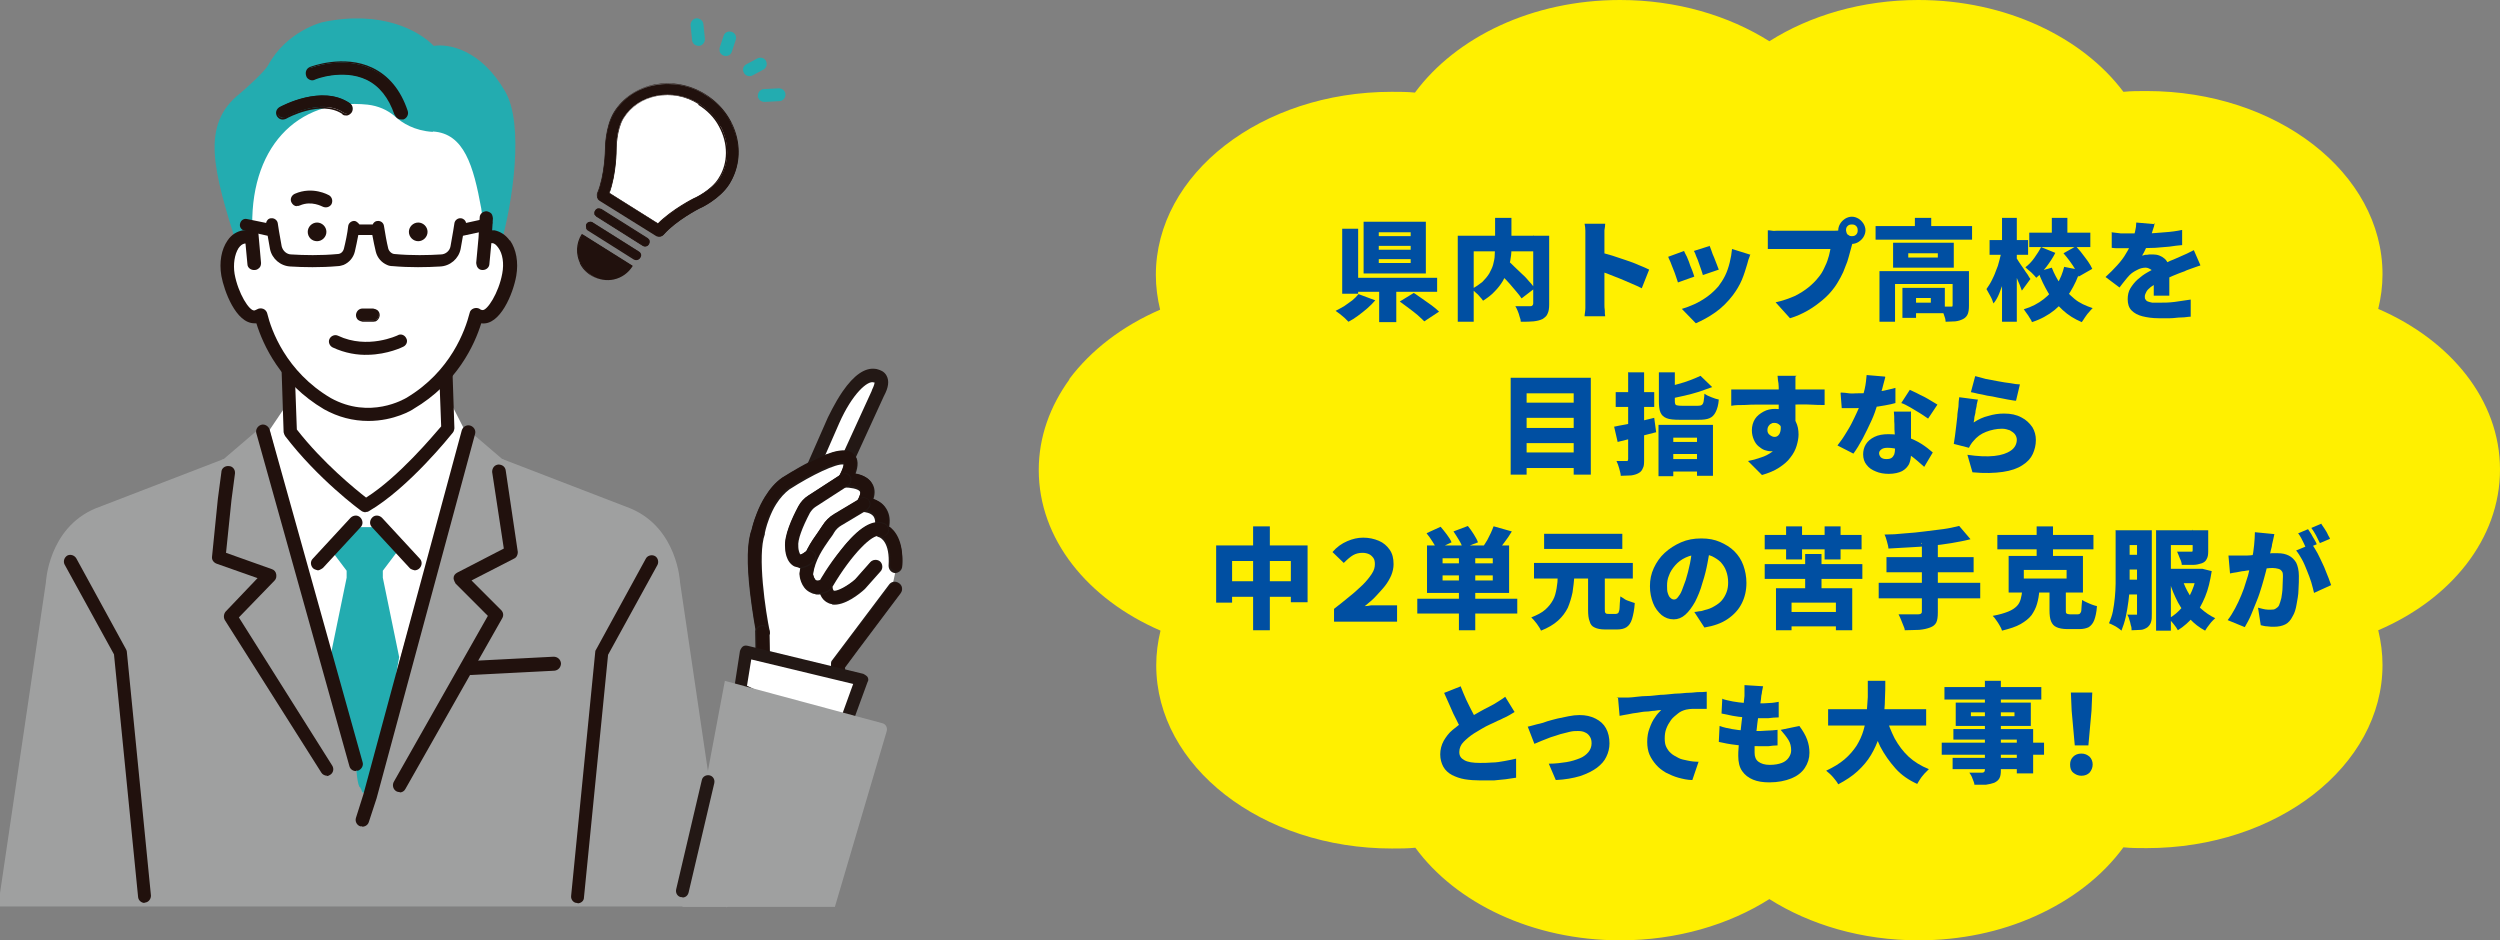 <?xml version="1.0" encoding="UTF-8"?>
<svg id="_レイヤー_2" data-name="レイヤー 2" xmlns="http://www.w3.org/2000/svg" xmlns:xlink="http://www.w3.org/1999/xlink" viewBox="0 0 64.26 24.17">
  <rect x="0" y="0" width="64.26" height="24.17" fill="#808080" stroke="none"/>
  <defs>
    <style>
      .cls-1 {
        fill: none;
      }

      .cls-2 {
        fill: #23acb0;
      }

      .cls-3 {
        fill: #9fa0a0;
      }

      .cls-4 {
        fill: #fff000;
      }

      .cls-5 {
        fill: #231815;
      }

      .cls-6 {
        fill: #fff;
      }

      .cls-7 {
        fill: #21110d;
      }

      .cls-8 {
        fill: #004fa2;
      }

      .cls-9 {
        clip-path: url(#clippath);
      }
    </style>
    <clipPath id="clippath">
      <path class="cls-1" d="M22.49,9.48c-.26-.03-.54.16-.83.58-.22.32-.37.66-.38.67l-.91,2.07c-.03.08,0,.16.07.2l.64.35s.08.02.13.01c.04-.01.08-.04.09-.08l1.42-3.1c.12-.22.14-.39.07-.52-.06-.12-.18-.15-.21-.16-.03-.01-.06-.02-.09-.02Z"/>
    </clipPath>
  </defs>
  <g id="_内容" data-name="内容">
    <g>
      <path class="cls-4" d="M27.49,9.75c-.5.69-.79,1.48-.79,2.33,0,1.78,1.26,3.32,3.13,4.13-.07.29-.11.58-.11.89,0,2.6,2.71,4.71,6.06,4.71.2,0,.4,0,.6-.02,1.04,1.42,3.01,2.38,5.27,2.38,1.45,0,2.79-.4,3.83-1.06,1.04.66,2.38,1.06,3.83,1.06,1.09,0,2.11-.22,3-.62h0c.94-.42,1.73-1.03,2.27-1.77.2.02.4.02.6.02,3.35,0,6.06-2.11,6.06-4.71,0-.3-.04-.6-.11-.89,1.87-.8,3.13-2.35,3.13-4.13,0-1.78-1.26-3.32-3.13-4.13.07-.29.11-.58.11-.89,0-2.6-2.71-4.71-6.06-4.71-.2,0-.41,0-.6.02C53.53.96,51.56,0,49.31,0c-1.45,0-2.79.4-3.83,1.06C44.43.4,43.1,0,41.64,0c-2.26,0-4.22.96-5.27,2.38-.2-.02-.4-.02-.6-.02-3.35,0-6.06,2.11-6.06,4.71,0,.3.04.6.11.89-.97.42-1.78,1.04-2.34,1.79Z"/>
      <g>
        <path class="cls-8" d="M34.92,7.56l.43.16c-.06.07-.13.14-.21.21s-.16.13-.24.19c-.08.06-.16.11-.24.15-.03-.03-.06-.06-.1-.1-.04-.03-.08-.07-.12-.1-.04-.03-.08-.06-.11-.08.08-.04.15-.08.22-.12.07-.05.14-.1.21-.15.06-.05.11-.1.15-.15ZM34.5,5.88h.41v1.67h-.41v-1.67ZM34.73,7.14h2.21v.36h-2.21v-.36ZM35.05,5.7h1.6v1.33h-1.6v-1.33ZM35.44,5.97v.1h.82v-.1h-.82ZM35.44,6.32v.1h.82v-.1h-.82ZM35.44,6.66v.1h.82v-.1h-.82ZM35.45,7.3h.44v.98h-.44v-.98ZM35.98,7.75l.36-.22c.07.04.14.1.22.15.08.06.16.11.24.17.08.06.14.11.19.16l-.38.25s-.1-.1-.17-.16c-.07-.06-.15-.12-.23-.18-.08-.06-.16-.12-.23-.17Z"/>
        <path class="cls-8" d="M37.47,6.06h2.13v.4h-1.72v1.81h-.41v-2.21ZM38.43,5.6h.42v.74c0,.1,0,.19-.02.29-.01.1-.04.2-.07.3s-.08.2-.13.29c-.06.1-.13.19-.21.27-.08.09-.19.17-.3.24-.02-.03-.04-.06-.08-.1-.03-.04-.07-.08-.11-.11-.04-.04-.07-.07-.11-.09.11-.05.2-.12.28-.18.07-.07.13-.14.18-.22.04-.08.08-.15.1-.23s.04-.16.04-.24c0-.08.01-.15.01-.22v-.74ZM38.44,6.91l.31-.22c.06.05.12.11.18.17s.13.12.2.19c.07.06.13.13.18.19.06.06.1.12.14.17l-.34.26c-.03-.05-.08-.11-.13-.17-.05-.06-.11-.13-.17-.2-.06-.07-.13-.14-.19-.2s-.13-.13-.19-.19ZM39.42,6.06h.4v1.76c0,.1-.01.18-.04.24-.02.06-.07.1-.13.14-.06.03-.14.05-.23.06s-.2.01-.33.01c0-.04-.01-.08-.03-.13-.01-.05-.03-.1-.05-.15-.02-.05-.04-.09-.06-.12.05,0,.1,0,.15,0,.05,0,.1,0,.15,0h.09s.04,0,.05-.02c0,0,.02-.02.02-.05v-1.76Z"/>
        <path class="cls-8" d="M40.75,7.72v-1.6c0-.06,0-.12,0-.19,0-.07-.01-.13-.02-.18h.53c0,.05-.01.11-.02.17,0,.06,0,.13,0,.19v1.6s0,.06,0,.11c0,.05,0,.1.01.16,0,.06,0,.11.01.15h-.53c0-.06.02-.13.02-.21s0-.15,0-.21ZM41.12,6.48c.09.02.2.06.32.09.12.04.24.08.36.12.12.04.23.08.34.13.1.04.19.08.25.11l-.19.48c-.08-.04-.16-.08-.26-.12-.09-.04-.19-.08-.28-.12-.09-.04-.19-.07-.28-.11s-.17-.06-.25-.09v-.49Z"/>
        <path class="cls-8" d="M43.29,6.46s.04.09.07.14c.02.06.05.11.07.18s.05.12.07.18c.02.06.04.11.05.15l-.42.15s-.03-.09-.05-.15-.04-.12-.07-.19c-.03-.07-.05-.13-.07-.18s-.05-.1-.06-.14l.41-.15ZM44.99,6.54c-.02.05-.03.1-.05.14-.01.04-.02.07-.03.11-.04.13-.08.27-.14.41s-.14.27-.23.39c-.13.17-.28.32-.45.44-.17.12-.34.21-.5.28l-.36-.37c.1-.03.21-.07.32-.12s.23-.12.34-.2c.11-.08.2-.17.28-.26.06-.08.12-.17.17-.27.05-.1.09-.22.12-.34.03-.12.05-.24.06-.35l.48.15ZM43.94,6.31s.03.07.05.13.04.12.07.18c.02.06.05.12.07.18s.04.1.05.13l-.41.14s-.02-.08-.04-.13c-.02-.05-.04-.11-.06-.17-.02-.06-.04-.12-.07-.18-.02-.06-.04-.11-.06-.14l.41-.13Z"/>
        <path class="cls-8" d="M47.65,6.16s-.03.07-.04.11c-.01.04-.02.08-.03.11-.02.07-.04.14-.06.22s-.05.17-.09.26c-.03.09-.07.18-.12.27s-.1.18-.16.26c-.08.11-.18.22-.3.32s-.24.19-.38.27-.29.15-.46.2l-.37-.41c.19-.04.35-.1.49-.16.14-.07.25-.14.35-.22s.19-.17.26-.26c.06-.07.11-.15.15-.24.04-.08.08-.17.1-.25.03-.08.04-.16.06-.24h-1.24c-.07,0-.14,0-.21,0-.07,0-.12,0-.16,0v-.48s.07,0,.11.01.09,0,.14,0,.08,0,.12,0h1.24s.07,0,.12,0c.05,0,.09,0,.14-.02l.34.22ZM47.25,5.92c0-.06.02-.12.05-.17.03-.05.07-.09.13-.13.05-.03.11-.05.17-.05s.12.02.17.05c.05.03.09.07.13.13.03.05.05.11.05.17s-.02.12-.05.17c-.03.05-.07.09-.13.13-.05.03-.11.05-.17.05s-.12-.02-.17-.05c-.05-.03-.09-.07-.13-.13s-.05-.11-.05-.17ZM47.45,5.92s.01.08.04.11c.03.03.06.04.11.04s.08-.01.11-.04c.03-.03.04-.06.04-.11s-.01-.08-.04-.11c-.03-.03-.06-.04-.11-.04s-.08.01-.11.04c-.03.03-.04.06-.04.11Z"/>
        <path class="cls-8" d="M48.21,5.81h2.48v.35h-2.48v-.35ZM48.31,6.97h2.04v.33h-1.64v.97h-.4v-1.3ZM48.66,6.24h1.56v.64h-1.56v-.64ZM48.9,7.4h.35v.77h-.35v-.77ZM49.05,6.51v.11h.76v-.11h-.76ZM49.08,7.4h.91v.65h-.91v-.27h.55v-.12h-.55v-.27ZM49.22,5.6h.42v.39h-.42v-.39ZM50.2,6.97h.41v.89c0,.09-.01.16-.03.21s-.06.1-.12.13c-.06.03-.12.05-.2.06-.07,0-.16.01-.25.01,0-.06-.02-.12-.05-.2s-.05-.13-.08-.19c.05,0,.1,0,.15,0,.05,0,.09,0,.11,0,.02,0,.03,0,.04,0,0,0,.01-.02.01-.03v-.88Z"/>
        <path class="cls-8" d="M51.46,6.44l.22.08c-.02.11-.04.23-.07.35-.03.12-.06.24-.1.35-.04.11-.08.22-.12.32s-.09.19-.15.26c-.02-.06-.04-.12-.08-.19-.04-.07-.07-.13-.1-.18.04-.06.09-.13.13-.21s.08-.16.11-.25c.04-.09.07-.18.09-.27s.05-.18.06-.26ZM51.14,6.17h.99v.38h-.99v-.38ZM51.46,5.6h.38v2.67h-.38v-2.67ZM51.83,6.63s.04.06.07.11c.03.05.07.1.11.16.04.06.07.11.11.16.03.05.05.09.07.11l-.22.3s-.04-.1-.06-.16c-.03-.06-.05-.12-.08-.19-.03-.06-.06-.12-.09-.18-.03-.06-.05-.1-.07-.14l.17-.17ZM53.06,6.86l.41.08c-.06.2-.15.39-.26.57-.11.17-.24.33-.4.46-.16.13-.36.24-.58.31-.01-.03-.03-.07-.06-.11-.02-.04-.05-.08-.08-.12-.03-.04-.05-.07-.07-.1.2-.06.37-.15.51-.26.14-.11.25-.23.34-.38.09-.14.15-.3.19-.46ZM52.46,6.35l.37.15c-.06.12-.14.24-.23.36-.09.11-.17.21-.26.28-.03-.04-.07-.08-.13-.14-.06-.05-.11-.09-.15-.13.08-.06.16-.14.23-.24.07-.1.13-.19.18-.29ZM52.16,5.98h1.57v.37h-1.57v-.37ZM52.74,6.88c.06.16.14.3.23.44.1.13.22.25.35.36s.29.18.47.24c-.03.03-.06.06-.1.11-.04.04-.07.09-.1.13-.03.05-.06.09-.08.12-.19-.08-.35-.18-.49-.31-.14-.13-.26-.27-.37-.44-.1-.17-.19-.35-.26-.55l.35-.1ZM52.74,5.6h.4v.54h-.4v-.54ZM53.04,6.51l.32-.18c.05.06.11.12.16.19s.11.14.15.2c.05.07.08.13.11.19l-.35.2c-.02-.06-.05-.12-.09-.19s-.09-.14-.14-.21c-.05-.07-.11-.14-.16-.2Z"/>
        <path class="cls-8" d="M55.38,5.73c0,.05-.02.12-.05.2s-.05.18-.09.28c-.03.06-.06.12-.09.19-.03.07-.06.12-.09.17.02,0,.04-.01.08-.02.03,0,.07,0,.11-.01.04,0,.07,0,.09,0,.12,0,.22.04.3.11.08.07.12.18.12.32,0,.04,0,.09,0,.14,0,.05,0,.11,0,.17s0,.12,0,.17,0,.11,0,.15h-.4s0-.06,0-.1c0-.04,0-.08,0-.13,0-.04,0-.09,0-.13,0-.04,0-.08,0-.12,0-.09-.02-.16-.07-.19s-.09-.05-.14-.05c-.07,0-.15.02-.22.06-.08.04-.14.08-.19.13-.04.04-.08.09-.12.14-.04.05-.09.11-.14.18l-.36-.27c.11-.1.21-.2.3-.3s.17-.2.23-.31c.07-.11.12-.22.16-.33.03-.08.05-.15.07-.23.02-.08.03-.16.03-.23l.45.04ZM54.27,5.97c.07.01.15.02.25.03.1,0,.18,0,.26,0,.12,0,.26,0,.41,0,.15,0,.3-.02.46-.03.15-.01.3-.03.44-.06v.39c-.1.01-.21.02-.33.04-.12.01-.24.02-.36.03-.12,0-.24.01-.35.01-.11,0-.21,0-.29,0-.04,0-.08,0-.14,0-.06,0-.11,0-.17,0-.06,0-.12,0-.17-.01v-.39ZM56.54,6.83s-.07.02-.12.04c-.05.02-.09.03-.14.05-.05.02-.09.03-.12.05-.09.03-.19.07-.31.12-.12.05-.24.11-.37.17-.08.04-.15.08-.2.12-.05.04-.09.08-.11.12-.02.04-.04.08-.04.12,0,.03,0,.06.02.08.01.02.03.04.06.05.03.01.06.02.11.03.04,0,.1,0,.17,0,.13,0,.26,0,.41-.02.15-.02.28-.04.41-.06v.44c-.07,0-.14.02-.24.02s-.19.02-.29.02c-.1,0-.2,0-.3,0-.15,0-.29-.02-.41-.05s-.21-.08-.28-.15c-.07-.07-.1-.17-.1-.29,0-.1.02-.2.07-.28.05-.08.11-.16.19-.23.08-.07.16-.13.25-.18s.18-.1.26-.14c.09-.04.16-.08.23-.11.06-.03.12-.06.18-.08.05-.02.11-.05.16-.07.06-.03.12-.05.18-.08.06-.03.12-.06.18-.09l.17.39Z"/>
        <path class="cls-8" d="M38.83,9.71h2.06v2.49h-.44v-2.09h-1.21v2.09h-.41v-2.49ZM39.12,10.35h1.47v.39h-1.47v-.39ZM39.12,11h1.47v.39h-1.47v-.39ZM39.12,11.63h1.47v.4h-1.47v-.4Z"/>
        <path class="cls-8" d="M41.48,10.97c.09-.02.19-.04.31-.06s.23-.05.36-.08c.12-.03.25-.06.37-.09l.05.37c-.17.04-.34.09-.51.13-.17.04-.33.08-.48.12l-.09-.39ZM41.53,10.08h.99v.38h-.99v-.38ZM41.86,9.57h.4v2.24c0,.09,0,.17-.03.22-.02.05-.05.1-.11.13-.05.03-.12.05-.19.06-.08,0-.16.01-.27.01,0-.05-.02-.11-.04-.19-.02-.07-.04-.13-.07-.19.05,0,.1,0,.15,0,.05,0,.08,0,.1,0,.02,0,.04,0,.04-.01,0,0,.01-.02.01-.04v-2.24ZM42.63,10.92h1.4v1.31h-.41v-.98h-.61v.99h-.38v-1.32ZM42.64,9.57h.41v.74c0,.05.01.09.03.1.02.01.07.02.15.02h.41s.08,0,.1-.02c.02-.01.04-.04.05-.09,0-.04.02-.11.02-.2.04.03.1.06.18.09.07.03.14.05.19.06-.01.14-.04.24-.08.32-.04.08-.09.13-.16.16-.07.03-.16.04-.28.04h-.49c-.14,0-.26-.01-.33-.04-.08-.03-.13-.08-.16-.15-.03-.07-.04-.17-.04-.29v-.75ZM42.82,11.8h.94v.32h-.94v-.32ZM43.71,9.66l.3.29c-.11.04-.22.08-.34.12-.12.04-.25.07-.37.1-.12.03-.25.05-.36.08,0-.04-.03-.09-.05-.15s-.05-.11-.07-.15c.11-.02.21-.05.32-.08.11-.03.21-.06.31-.1s.18-.07.26-.11ZM42.84,11.36h.92v.31h-.92v-.31Z"/>
        <path class="cls-8" d="M44.5,10.01c.09,0,.19,0,.29,0s.22,0,.34,0,.23,0,.34,0c.11,0,.21,0,.3,0,.09,0,.17,0,.23,0s.14,0,.22,0c.08,0,.17,0,.26,0h.42v.4c-.1,0-.22,0-.37-.01s-.33,0-.54,0c-.13,0-.26,0-.39,0-.13,0-.26,0-.39,0-.13,0-.25,0-.37.01-.12,0-.23,0-.34.02v-.41ZM46.05,10.85c0,.17-.02.31-.06.42-.04.11-.09.2-.17.25s-.18.08-.3.08c-.05,0-.1-.01-.16-.03-.06-.02-.11-.06-.16-.1-.05-.04-.09-.1-.12-.17-.03-.07-.05-.15-.05-.24,0-.11.03-.21.08-.29.05-.08.13-.14.22-.19s.19-.07.3-.07c.13,0,.24.03.33.09s.16.14.2.24c.05.1.07.21.07.33,0,.09-.02.19-.05.29-.03.1-.08.2-.16.3-.07.1-.17.18-.29.26s-.27.14-.44.19l-.36-.36c.11-.02.22-.05.33-.09.1-.03.2-.08.28-.14.08-.06.15-.13.2-.21.05-.09.07-.19.07-.32,0-.07-.02-.13-.06-.16-.04-.04-.08-.06-.14-.06-.03,0-.06,0-.08.02-.03.01-.05.03-.07.06-.02.03-.03.06-.03.11,0,.05.02.09.06.12.04.03.08.05.12.05.04,0,.07-.01.1-.04.03-.03.05-.07.06-.14s0-.16-.05-.27l.32.07ZM46.15,9.68s0,.04,0,.08c0,.04,0,.08,0,.11,0,.04,0,.06,0,.08,0,.04,0,.09,0,.15,0,.06,0,.14,0,.21s0,.16,0,.24,0,.15,0,.22c0,.07,0,.13,0,.17l-.43-.12v-.35c0-.07,0-.14,0-.21s0-.13,0-.19c0-.06,0-.1,0-.12,0-.07-.01-.13-.02-.18,0-.05-.01-.08-.01-.11h.49Z"/>
        <path class="cls-8" d="M48.46,9.69c-.01.05-.03.11-.05.19-.02.08-.04.16-.07.25-.02.09-.05.17-.08.26-.04.13-.09.28-.16.43-.07.15-.14.3-.22.45-.08.15-.16.28-.24.39l-.41-.21c.06-.08.13-.17.19-.27.06-.1.12-.19.17-.29s.1-.2.14-.29.08-.17.1-.25c.04-.11.07-.22.1-.35.03-.13.04-.25.05-.36l.47.04ZM47.32,10.09c.07,0,.13.01.21.02s.13,0,.18,0c.12,0,.25,0,.37-.02.12-.01.24-.03.35-.05.11-.02.2-.05.29-.07v.39c-.06.02-.16.04-.27.06s-.23.04-.36.05c-.13.02-.25.02-.38.02-.06,0-.12,0-.18,0-.06,0-.12,0-.19,0l-.03-.39ZM49.12,10.57c0,.06,0,.12,0,.19s0,.13,0,.2c0,.04,0,.09,0,.16,0,.06,0,.13,0,.21,0,.07,0,.14,0,.2,0,.06,0,.11,0,.15,0,.09-.02.18-.05.25-.04.07-.09.13-.18.18-.08.04-.2.07-.34.07-.12,0-.24-.02-.33-.06-.1-.04-.18-.09-.24-.17-.06-.07-.09-.17-.09-.27,0-.09.02-.18.07-.26s.12-.14.22-.19c.1-.05.22-.07.36-.07.17,0,.32.02.47.07.14.05.27.11.38.18.11.07.21.15.29.22l-.22.37s-.11-.1-.17-.15-.13-.11-.21-.16c-.08-.05-.17-.09-.26-.13-.09-.03-.19-.05-.3-.05-.07,0-.12.01-.16.04-.04.03-.06.06-.06.1,0,.04.02.08.05.11.04.03.08.04.14.04s.1-.01.13-.03c.03-.02.05-.05.07-.09.01-.04.02-.08.02-.14,0-.04,0-.09,0-.17,0-.08,0-.16-.01-.26s0-.19-.01-.28c0-.09,0-.18-.01-.25h.43ZM49.56,10.76c-.06-.04-.13-.09-.21-.14-.08-.05-.17-.1-.25-.15-.09-.05-.16-.09-.23-.11l.22-.34s.11.05.17.08.13.07.2.1c.07.04.13.07.19.11.06.03.11.07.15.09l-.24.36Z"/>
        <path class="cls-8" d="M50.84,10.27s-.02.08-.03.13c0,.05-.02.1-.03.16,0,.06-.02.11-.03.16,0,.05-.01.1-.02.14.12-.08.25-.14.38-.17.13-.04.26-.06.4-.06.18,0,.32.03.45.1.12.06.21.15.28.25.06.1.09.21.09.33,0,.13-.03.25-.08.36s-.14.21-.27.29c-.12.08-.29.14-.5.17s-.47.04-.78.01l-.13-.45c.27.04.5.05.69.03.19-.02.33-.07.43-.14.1-.07.15-.17.15-.28,0-.05-.02-.1-.05-.14-.03-.04-.08-.07-.13-.1-.06-.02-.12-.04-.2-.04-.14,0-.28.03-.41.08-.13.05-.24.13-.32.23-.03.03-.05.06-.07.09-.02.03-.03.05-.05.09l-.39-.1c.01-.06.02-.12.03-.2.01-.07.02-.15.03-.24.01-.08.02-.17.03-.26,0-.09.02-.17.03-.26,0-.09.01-.17.02-.24l.46.06ZM50.78,9.67c.07.02.16.04.26.07.1.02.21.04.32.06.11.02.22.04.32.05.1.02.18.03.24.03l-.1.42c-.06,0-.13-.02-.21-.03-.08-.02-.17-.03-.26-.05-.09-.02-.18-.04-.27-.05-.09-.02-.17-.04-.24-.05-.07-.02-.13-.03-.18-.04l.11-.41Z"/>
        <path class="cls-8" d="M31.26,14.02h2.35v1.46h-.43v-1.06h-1.51v1.07h-.41v-1.48ZM31.47,14.94h1.95v.4h-1.95v-.4ZM32.21,13.53h.43v2.67h-.43v-2.67Z"/>
        <path class="cls-8" d="M34.29,15.94v-.29c.14-.11.27-.21.4-.32.13-.1.24-.21.34-.3.1-.1.17-.19.23-.28.06-.09.08-.17.08-.25,0-.06-.01-.12-.04-.16-.03-.04-.07-.08-.12-.1s-.1-.03-.16-.03c-.09,0-.17.02-.24.06-.07.04-.15.11-.24.2l-.29-.28c.11-.13.24-.22.38-.28.14-.06.27-.09.41-.09.15,0,.28.03.4.08.12.05.21.13.28.23.07.1.1.22.1.37,0,.1-.02.19-.06.29-.04.09-.09.18-.16.27-.07.09-.15.17-.23.26s-.18.17-.29.26c.06,0,.11-.01.16-.02.05,0,.1,0,.15,0h.52v.42h-1.62Z"/>
        <path class="cls-8" d="M36.43,15.39h2.57v.38h-2.57v-.38ZM36.68,14.02h2.11v1.22h-2.11v-1.22ZM36.68,13.7l.35-.16c.05.06.1.12.16.2.05.07.1.14.12.2l-.38.18c-.02-.06-.06-.12-.11-.2s-.1-.15-.15-.21ZM37.08,14.35v.13h1.29v-.13h-1.29ZM37.08,14.79v.13h1.29v-.13h-1.29ZM37.36,13.66l.37-.14c.05.06.1.13.15.21s.09.15.11.21l-.39.15c-.02-.06-.05-.13-.1-.21s-.09-.15-.14-.22ZM37.5,14.21h.42v1.99h-.42v-1.99ZM38.4,13.53l.46.13c-.06.1-.12.19-.19.28s-.12.16-.17.22l-.37-.12s.06-.1.1-.16c.03-.06.06-.12.09-.18.03-.06.05-.12.07-.17Z"/>
        <path class="cls-8" d="M40.03,14.79h.44c-.01.15-.03.3-.05.44-.03.14-.07.27-.12.39-.06.12-.14.23-.25.33s-.26.19-.44.26c-.02-.05-.06-.11-.11-.18s-.1-.12-.14-.16c.15-.06.27-.12.36-.2.09-.08.15-.16.2-.25s.07-.19.09-.29c.02-.11.03-.22.03-.33ZM39.43,14.47h2.54v.4h-2.54v-.4ZM39.69,13.72h2.01v.39h-2.01v-.39ZM40.83,14.74h.42v.91c0,.06,0,.09.02.11s.04.02.08.02h.19s.05-.01.06-.03c.01-.02.03-.07.03-.13,0-.07.01-.16.02-.29.03.02.07.04.11.07s.09.04.14.06c.05.02.09.03.12.04-.01.17-.04.31-.07.41-.03.1-.08.17-.14.21-.06.04-.14.06-.25.06h-.3c-.12,0-.21-.02-.27-.05-.07-.03-.11-.08-.13-.16-.03-.07-.04-.17-.04-.3v-.91Z"/>
        <path class="cls-8" d="M43.97,14.01c-.02.14-.05.29-.08.46-.03.16-.07.33-.13.51-.05.19-.12.35-.19.49-.08.14-.16.25-.25.33s-.19.12-.3.12c-.12,0-.22-.04-.31-.11-.09-.08-.17-.18-.22-.31-.05-.13-.08-.27-.08-.43,0-.17.03-.32.1-.47s.16-.28.28-.39.26-.2.42-.27.33-.1.52-.1.34.03.48.09.27.14.37.24c.1.1.18.22.23.36.05.14.08.29.08.45,0,.2-.04.37-.12.53s-.2.29-.36.4c-.16.11-.36.18-.6.22l-.26-.4c.06,0,.11-.02.15-.02.04,0,.08-.02.12-.03.09-.02.17-.05.25-.1.07-.04.14-.09.19-.15.05-.06.09-.13.12-.21s.04-.16.04-.25c0-.11-.02-.21-.05-.29-.03-.09-.08-.16-.14-.23-.06-.06-.14-.11-.22-.15s-.19-.05-.3-.05c-.15,0-.27.03-.38.08-.11.05-.2.12-.27.2-.07.08-.13.17-.16.26-.04.09-.05.18-.05.26s0,.15.02.2c.02.06.04.1.07.12.03.03.06.04.09.04.04,0,.07-.02.1-.06.03-.04.07-.09.1-.17.03-.07.06-.17.1-.27.04-.13.08-.28.11-.43.03-.15.05-.31.06-.45h.47Z"/>
        <path class="cls-8" d="M45.36,14.5h2.51v.38h-2.51v-.38ZM45.36,13.75h2.49v.37h-2.49v-.37ZM45.64,15.12h1.97v1.08h-.42v-.71h-1.14v.71h-.4v-1.08ZM45.88,15.73h1.47v.37h-1.47v-.37ZM45.91,13.53h.41v.85h-.41v-.85ZM46.4,14.24h.42v1.13h-.42v-1.13ZM46.9,13.53h.41v.85h-.41v-.85Z"/>
        <path class="cls-8" d="M48.29,14.98h2.61v.4h-2.61v-.4ZM50.36,13.52l.29.34c-.15.04-.32.07-.49.1-.17.03-.35.05-.54.07-.18.02-.37.03-.55.04s-.36.02-.53.03c0-.05-.02-.11-.04-.19s-.04-.13-.06-.17c.17,0,.34-.01.52-.03.18-.01.35-.03.51-.05.17-.02.33-.04.48-.06.15-.02.28-.05.4-.08ZM48.49,14.32h2.24v.39h-2.24v-.39ZM49.38,13.98h.43v1.76c0,.11-.01.2-.04.26-.03.06-.08.1-.16.13-.08.03-.17.05-.28.06-.11,0-.23.01-.37.01,0-.04-.02-.08-.04-.13s-.04-.1-.06-.15-.04-.09-.06-.13c.07,0,.13,0,.2,0,.07,0,.13,0,.19,0h.12s.05,0,.07-.02.02-.03.02-.06v-1.76Z"/>
        <path class="cls-8" d="M51.98,15.18h.44c-.01.12-.03.24-.06.34-.03.11-.08.2-.14.29-.07.09-.16.16-.28.23-.12.07-.28.12-.48.17-.01-.04-.03-.08-.06-.13-.03-.05-.05-.09-.09-.14-.03-.05-.06-.08-.09-.11.17-.03.3-.07.4-.11.1-.04.17-.09.22-.14s.08-.11.1-.18c.02-.07.03-.14.04-.22ZM51.34,13.75h2.47v.37h-2.47v-.37ZM51.63,14.29h1.91v.94h-1.91v-.94ZM52.02,14.65v.22h1.1v-.22h-1.1ZM52.35,13.53h.42v.99h-.42v-.99ZM52.68,15.03h.42v.65c0,.05,0,.08.02.09.01.01.04.02.08.02h.21s.05,0,.06-.03c.02-.02.03-.05.03-.1,0-.05.01-.13.02-.24.03.02.06.04.11.06.04.02.09.04.14.06.05.02.09.03.13.04-.01.16-.04.28-.07.36-.03.08-.08.14-.14.18-.06.03-.14.05-.24.05h-.31c-.12,0-.22-.02-.28-.05-.07-.03-.11-.08-.14-.15s-.04-.17-.04-.29v-.65Z"/>
        <path class="cls-8" d="M54.37,13.63h.37v1.03c0,.11,0,.24,0,.38s-.01.27-.03.41c-.02.14-.04.28-.07.41s-.07.25-.11.35c-.02-.02-.05-.04-.09-.07s-.08-.05-.12-.07c-.04-.02-.08-.04-.11-.05.04-.1.08-.2.1-.31s.04-.23.05-.35c.01-.12.02-.24.02-.36,0-.12,0-.23,0-.33v-1.03ZM54.53,13.63h.62v.38h-.62v-.38ZM54.53,14.26h.63v.38h-.63v-.38ZM54.53,14.9h.62v.38h-.62v-.38ZM54.93,13.63h.38v2.14c0,.09,0,.16-.02.22s-.05.1-.1.14c-.05.03-.11.06-.17.06s-.14.01-.23.01c0-.04,0-.08-.02-.13-.01-.05-.02-.1-.04-.15-.01-.05-.03-.09-.05-.12.04,0,.09,0,.13,0h.09s.03,0,.03,0c0,0,0-.02,0-.04v-2.14ZM55.41,13.63h1.06v.38h-.67v2.2h-.38v-2.57ZM55.63,14.62h.96v.37h-.96v-.37ZM56.48,14.62h.13s.24.06.24.06c-.04.25-.09.47-.17.66s-.17.36-.29.5c-.12.14-.25.26-.41.36-.02-.04-.06-.1-.11-.16s-.09-.11-.13-.14c.13-.07.25-.17.35-.29.1-.12.18-.26.25-.42s.11-.33.14-.51v-.06ZM56.09,14.88c.05.15.11.28.19.41.08.13.17.25.29.35.11.1.24.19.37.25-.04.04-.09.08-.14.15-.05.06-.09.12-.12.17-.15-.08-.28-.18-.4-.31-.12-.12-.21-.26-.3-.42-.08-.16-.16-.33-.21-.52l.31-.08ZM56.37,13.63h.39v.54c0,.09-.01.15-.04.2-.02.05-.07.09-.13.11-.06.02-.14.04-.22.04-.08,0-.18,0-.29,0,0-.05-.02-.11-.05-.17-.02-.06-.05-.12-.07-.17.04,0,.09,0,.13,0,.05,0,.09,0,.13,0,.04,0,.07,0,.08,0,.02,0,.04,0,.05,0,0,0,.01-.02.01-.03v-.54Z"/>
        <path class="cls-8" d="M57.25,14.28c.05,0,.11,0,.16,0,.05,0,.11,0,.17,0,.05,0,.1,0,.17,0,.07,0,.13-.01.21-.02.07,0,.15-.01.22-.02.07,0,.14-.01.21-.02.06,0,.12,0,.16,0,.11,0,.2.02.28.06.08.04.14.1.19.18.04.08.07.2.07.34,0,.11,0,.23-.01.36,0,.13-.03.26-.05.38-.02.12-.05.22-.1.3-.05.1-.11.17-.19.21-.08.04-.18.06-.29.06-.05,0-.11,0-.17-.01-.06,0-.12-.02-.17-.03l-.07-.45s.08.02.12.03.09.02.13.02c.04,0,.07,0,.09,0,.04,0,.08,0,.12-.03.03-.02.06-.04.08-.08.02-.05.04-.11.06-.19.01-.08.03-.17.03-.27,0-.1.01-.19.01-.27,0-.07,0-.12-.03-.15-.02-.03-.05-.05-.09-.06s-.09-.02-.14-.02c-.04,0-.09,0-.16.01-.07,0-.14.01-.22.02-.08,0-.15.02-.22.03-.07,0-.12.02-.16.02-.04,0-.1.02-.17.03s-.13.02-.17.03l-.04-.46ZM58.46,13.73s-.02.09-.03.14c-.01.05-.02.09-.03.13,0,.05-.02.09-.03.14-.01.05-.02.09-.03.14,0,.04-.02.09-.03.13-.02.08-.04.18-.07.29-.03.11-.06.23-.1.36-.04.13-.08.26-.13.38s-.1.25-.15.37c-.05.12-.11.22-.16.31l-.44-.18c.07-.09.13-.19.19-.3.06-.11.11-.22.16-.34s.09-.23.12-.34c.04-.11.07-.22.09-.32.03-.1.05-.18.06-.25.03-.13.05-.26.06-.38.01-.12.02-.23.02-.33l.51.05ZM59.43,13.99c.04.06.09.14.14.23s.09.19.14.29.08.2.12.29c.04.09.06.17.09.24l-.44.2c-.02-.08-.04-.17-.07-.27-.03-.1-.07-.2-.11-.3-.04-.1-.08-.2-.13-.29s-.1-.17-.15-.23l.41-.17ZM59.33,13.61s.05.07.08.12.05.1.08.14c.03.05.05.09.06.12l-.27.11s-.04-.08-.06-.13-.05-.09-.07-.14c-.03-.05-.05-.09-.08-.12l.26-.11ZM59.67,13.47s.05.08.08.12c.03.05.06.09.08.14s.05.08.06.12l-.26.11c-.03-.06-.06-.12-.1-.2-.04-.07-.08-.14-.12-.19l.26-.11Z"/>
        <path class="cls-8" d="M38.95,18.29s-.1.06-.15.09c-.05.03-.11.06-.16.08-.04.02-.09.05-.15.07-.06.03-.12.06-.19.09-.07.03-.14.07-.21.11-.07.04-.13.08-.2.12-.11.07-.2.15-.27.22s-.11.16-.11.26.04.16.13.21.22.07.4.07c.09,0,.2,0,.31-.01.11,0,.22-.02.33-.04.11-.02.21-.04.29-.06v.49c-.09.01-.18.03-.27.04s-.19.02-.3.03c-.11,0-.22,0-.35,0-.14,0-.28-.01-.4-.03s-.23-.06-.33-.11c-.09-.05-.17-.12-.22-.21-.05-.09-.08-.2-.08-.32s.03-.24.09-.35c.06-.1.13-.2.23-.28s.2-.16.31-.24c.06-.04.13-.08.2-.12.07-.04.14-.08.21-.12.07-.04.13-.07.19-.1.06-.03.11-.06.15-.08.06-.04.11-.07.16-.1.05-.03.09-.06.13-.09l.24.39ZM37.54,17.63c.05.13.1.25.15.36.05.11.11.22.16.32.05.1.1.19.14.27l-.39.23c-.05-.09-.11-.19-.16-.3-.06-.11-.11-.22-.16-.34-.05-.12-.11-.24-.16-.36l.43-.17Z"/>
        <path class="cls-8" d="M39.26,18.68s.1-.02.16-.04c.06-.02.12-.03.16-.04.05-.01.11-.03.19-.06.08-.02.17-.05.26-.07s.19-.04.29-.06c.1-.02.19-.03.28-.03.16,0,.29.03.41.09s.21.14.27.25c.06.11.09.24.09.39,0,.12-.03.24-.08.34-.05.11-.13.2-.25.29-.11.08-.25.15-.43.21-.17.05-.38.09-.62.1l-.18-.42c.17,0,.32-.02.45-.04s.25-.06.35-.1c.1-.04.17-.1.22-.16.05-.06.08-.14.08-.22,0-.07-.01-.12-.04-.17-.03-.05-.07-.09-.12-.11-.05-.03-.12-.04-.19-.04-.06,0-.13,0-.21.02-.08.02-.16.04-.24.06-.08.03-.16.05-.25.08-.08.03-.16.06-.23.09-.07.03-.14.06-.19.08l-.17-.44Z"/>
        <path class="cls-8" d="M41.55,17.93c.06,0,.11,0,.17,0,.06,0,.1,0,.12,0,.07,0,.14-.01.23-.02s.18-.02.28-.02c.1,0,.21-.02.33-.03.12,0,.24-.02.37-.03.09,0,.19-.01.29-.02.1,0,.2-.01.29-.02.09,0,.17,0,.24-.01v.44s-.1,0-.17,0c-.06,0-.13,0-.19,0-.06,0-.12.01-.17.02-.08.02-.15.05-.21.1s-.13.1-.18.17-.09.14-.12.22c-.03.08-.04.16-.04.25s.01.16.04.22c.03.06.07.12.12.16.05.05.12.08.19.12s.15.05.24.07c.09.02.18.03.28.03l-.16.47c-.12,0-.25-.03-.36-.06s-.22-.08-.32-.13c-.1-.06-.18-.12-.25-.2-.07-.08-.13-.17-.17-.26s-.06-.21-.06-.33c0-.13.02-.25.06-.35.04-.11.08-.2.14-.28.05-.08.11-.14.16-.19-.05,0-.11.01-.17.02-.07,0-.14.02-.21.02-.08,0-.16.02-.23.03-.08.01-.16.02-.24.04-.08.01-.15.03-.22.04l-.04-.46Z"/>
        <path class="cls-8" d="M44.2,18.66c.11.04.21.06.32.08.11.02.21.03.32.04.1,0,.21.01.3.01.08,0,.17,0,.27-.01.1,0,.19-.01.28-.02v.4c-.08,0-.15.01-.23.02-.08,0-.16,0-.24,0-.21,0-.4-.01-.58-.03s-.33-.05-.46-.08l.02-.41ZM44.26,17.96c.08.03.18.05.28.07.1.02.21.03.32.04.11,0,.21.01.31.01.11,0,.21,0,.31-.01.09,0,.17-.02.24-.03v.4c-.09,0-.18.01-.26.02-.08,0-.18,0-.3,0-.1,0-.21,0-.31-.02-.11-.01-.21-.02-.31-.04-.1-.02-.2-.04-.29-.06l.02-.39ZM45.32,17.63c-.01.06-.02.11-.03.15,0,.05-.02.09-.02.13,0,.03-.01.09-.02.16-.01.07-.02.15-.04.24-.01.09-.03.19-.04.29-.01.1-.02.2-.04.3-.01.1-.02.18-.03.26,0,.08,0,.14,0,.19,0,.1.03.18.1.23.07.05.16.08.29.08s.23-.02.31-.05c.08-.03.14-.08.18-.14s.06-.12.06-.18c0-.1-.02-.19-.07-.27s-.12-.17-.2-.26l.48-.1c.09.12.16.24.2.35s.06.22.06.34c0,.14-.04.27-.12.39-.08.12-.2.21-.35.27s-.34.1-.56.1c-.16,0-.3-.02-.42-.07s-.21-.12-.28-.22c-.07-.1-.1-.23-.1-.39,0-.06,0-.13.01-.23,0-.1.02-.2.04-.32.01-.12.03-.24.04-.36.02-.12.03-.24.04-.35.01-.11.02-.2.03-.28,0-.08,0-.13,0-.17,0-.04,0-.07,0-.11l.48.03Z"/>
        <path class="cls-8" d="M48.01,17.5h.45c0,.15,0,.31-.01.48,0,.16-.02.33-.04.49-.02.16-.06.33-.11.48s-.12.31-.21.46c-.09.15-.2.28-.34.41s-.31.24-.5.34c-.03-.06-.08-.12-.13-.18-.06-.07-.12-.12-.18-.17.19-.09.34-.18.47-.29.13-.11.23-.23.31-.35.08-.13.14-.26.18-.4s.07-.28.08-.42c.01-.14.02-.29.03-.43,0-.14,0-.28,0-.42ZM46.99,18.23h2.52v.42h-2.52v-.42ZM48.48,18.4c.05.21.13.4.22.58.1.18.22.34.36.47.14.13.32.24.52.32-.03.03-.07.07-.11.11-.04.05-.08.09-.11.14-.03.05-.06.09-.08.13-.22-.1-.41-.23-.56-.4s-.28-.35-.39-.56c-.1-.21-.19-.45-.26-.71l.41-.1Z"/>
        <path class="cls-8" d="M49.91,19.09h2.63v.31h-2.63v-.31ZM49.98,17.66h2.49v.32h-2.49v-.32ZM50.19,19.48h1.87v.29h-1.87v-.29ZM50.21,18.74h2.05v1.14h-.42v-.87h-1.63v-.27ZM50.27,18.06h1.93v.6h-1.93v-.6ZM51.01,17.5h.42v2.3c0,.09-.01.16-.04.21s-.07.08-.13.11c-.06.02-.13.04-.21.05-.08,0-.18,0-.3,0,0-.05-.03-.1-.05-.16s-.05-.11-.08-.15c.04,0,.08,0,.13,0,.04,0,.08,0,.12,0h.08s.04,0,.05-.02c.01,0,.02-.03.02-.05v-2.3ZM50.66,18.31v.1h1.12v-.1h-1.12Z"/>
        <path class="cls-8" d="M53.5,19.94c-.08,0-.15-.03-.21-.08s-.08-.12-.08-.21.03-.15.08-.2c.05-.05.12-.08.21-.08s.15.03.21.08c.05.05.08.12.08.2s-.03.15-.08.21c-.05.05-.12.08-.21.08ZM53.33,19.16l-.08-.89-.02-.47h.55l-.02.47-.08.89h-.35Z"/>
      </g>
    </g>
  </g>
  <g id="_ガイド" data-name="ガイド">
    <g>
      <g>
        <g>
          <g>
            <path class="cls-6" d="M22.54,9.65s.27.03.04.46l-1.42,3.1-.64-.35.91-2.07s.59-1.34,1.12-1.14Z"/>
            <g class="cls-9">
              <path class="cls-5" d="M21.13,13.39s-.04,0-.06-.02l-.64-.35c-.08-.04-.11-.14-.08-.23l.91-2.07s.16-.35.38-.67c.33-.48.65-.67.94-.57.07.02.17.07.22.17.07.14.05.31-.07.54l-1.42,3.1s-.06.08-.1.09c-.02,0-.05.01-.08,0ZM20.74,12.79l.33.18,1.34-2.93s0,0,0-.01c.06-.12.07-.18.07-.2,0,0,0,0-.02,0-.15-.06-.55.28-.89,1.05l-.84,1.92Z"/>
            </g>
          </g>
          <path class="cls-6" d="M19.48,13.64s.16-.84.71-1.23c0,0,2.26-1.45,1.52-.09,0,0,.88-.05.48.63,0,0,.64,0,.47.66,0,0,.43.1.38.91,0,0-.09.78-.37,1.16l-1.12,1.4.15.92-2.11-.13v-1.62s-.38-1.92-.12-2.61Z"/>
          <g>
            <path class="cls-5" d="M22.86,13.52c.03-.2-.01-.36-.11-.49-.08-.11-.2-.17-.3-.2.05-.15.04-.29-.03-.4-.09-.16-.28-.22-.43-.25.07-.19.09-.39-.05-.51-.18-.17-.51-.11-1.11.19-.38.19-.71.41-.73.42,0,0,0,0,0,0-.17.12-.31.28-.44.49-.08.13-.15.27-.21.43-.08.2-.12.36-.13.41-.12.32-.13.87-.04,1.64.06.49.13.91.16,1.03l.35.03s0-.04,0-.06c-.11-.52-.33-1.98-.13-2.52,0,0,0-.02,0-.03,0,0,.03-.16.11-.37.05-.13.11-.26.18-.37.1-.16.22-.29.34-.38.59-.38,1.21-.67,1.39-.64,0,0,0,0,0,0,0,.04-.02.13-.13.33-.03.06-.03.12,0,.18.03.05.09.08.16.08.13,0,.34.03.39.1.03.04,0,.14-.07.26-.03.05-.03.12,0,.18.03.05.09.09.15.09.05,0,.2.02.27.11.05.07.06.18.02.32-.01.05,0,.1.02.14.03.04.06.07.11.08.03.01.28.12.24.73,0,.1.07.18.16.19.1,0,.18-.07.19-.16.04-.63-.19-.9-.36-1.02Z"/>
            <path class="cls-7" d="M21.74,11.59c-.19-.02-.48.07-.9.28-.36.18-.69.39-.73.41h0c-.17.12-.31.28-.44.49-.08.13-.15.27-.21.42-.08.2-.12.36-.13.41-.12.32-.13.86-.04,1.63.05.47.13.88.15,1.01l.32.02s0-.03,0-.04c-.11-.52-.34-1.99-.13-2.53,0,0,0-.02,0-.03,0,0,.03-.16.11-.37.05-.14.11-.26.18-.37.1-.17.22-.3.35-.39.59-.38,1.22-.67,1.41-.65,0,0,.02,0,.02.02,0,.04-.02.14-.13.34-.03.05-.02.11,0,.16.03.05.08.08.14.07.11,0,.35.02.4.11.03.05,0,.15-.07.28-.03.05-.03.11,0,.16.03.05.08.08.14.08.05,0,.21.02.29.12.06.07.07.19.03.34,0,.03-.01.08.02.13.02.04.06.06.1.07.03.01.3.12.26.75,0,.04.01.08.04.11.03.03.07.05.11.05.04,0,.08-.01.11-.04.03-.03.05-.07.05-.11.04-.64-.2-.9-.35-1,0,0,0-.01,0-.02.02-.19-.01-.35-.11-.48-.07-.09-.17-.16-.29-.2,0,0-.01-.01-.01-.02.05-.15.03-.28-.03-.39-.09-.15-.28-.22-.42-.24,0,0,0,0-.01,0,0,0,0-.01,0-.02.09-.23.07-.39-.04-.49-.05-.05-.11-.07-.19-.08Z"/>
          </g>
          <g>
            <path class="cls-5" d="M21.39,15.53s-.07-.01-.1-.03c-.11-.05-.24-.16-.25-.46,0-.03,0-.07.02-.09,0-.02.24-.43.55-.81.46-.59.83-.81,1.13-.69.09.04.13.14.1.23-.04.09-.14.13-.23.1-.17-.07-.71.45-1.21,1.3,0,.07.03.1.03.1.07.03.35-.11.55-.29l.39-.44c.06-.07.18-.08.25-.02.07.06.08.18.02.25l-.4.45s-.01.01-.02.02c-.12.11-.51.43-.83.39Z"/>
            <path class="cls-7" d="M22.61,13.44c-.27-.03-.6.2-1,.71-.3.39-.54.8-.54.81-.01.03-.02.05-.02.08.01.28.14.4.24.44.03.01.06.02.1.03.31.04.7-.28.82-.38,0,0,0,0,.01-.01l.4-.45c.06-.07.05-.17-.02-.22-.03-.03-.07-.04-.11-.04-.04,0-.08.02-.11.05l-.39.44c-.2.17-.49.33-.57.3-.01,0-.03-.04-.04-.11,0,0,0,0,0-.01.46-.79,1.02-1.39,1.23-1.31.04.02.08.02.12,0,.04-.02.07-.05.09-.09.03-.08,0-.17-.09-.21-.04-.01-.07-.02-.11-.03Z"/>
          </g>
          <g>
            <path class="cls-5" d="M20.96,15.27c-.06,0-.11-.03-.15-.05-.23-.12-.26-.42-.26-.45,0-.01,0-.03,0-.04.06-.47.31-.82.48-1.06.04-.06.08-.12.11-.16.07-.12.18-.23.3-.3l.67-.4c.08-.05.19-.02.24.06.05.08.02.19-.06.24l-.67.4c-.07.04-.14.11-.18.18-.03.06-.08.12-.13.19-.15.22-.36.51-.41.88.01.06.04.14.08.16.03.01.08,0,.15-.03.09-.04.19,0,.24.08.04.09,0,.19-.08.24-.13.07-.24.08-.33.07Z"/>
            <path class="cls-7" d="M22.21,12.8s-.07,0-.1.02l-.67.4c-.12.07-.22.17-.3.29-.03.05-.07.1-.11.17-.17.24-.42.59-.47,1.05,0,.01,0,.02,0,.03,0,.03.04.32.26.44.13.07.29.06.46-.02.04-.02.07-.05.08-.09.01-.04,0-.08,0-.12-.02-.04-.05-.07-.09-.08-.04-.01-.08,0-.12,0-.07.04-.13.05-.17.03-.05-.03-.08-.13-.09-.18,0,0,0,0,0,0,.05-.37.26-.67.41-.88.04-.06.09-.13.12-.18.05-.08.11-.14.19-.19l.67-.4s.06-.06.07-.1c.01-.04,0-.08-.02-.12-.02-.04-.06-.06-.1-.07,0,0-.01,0-.02,0Z"/>
          </g>
          <g>
            <path class="cls-5" d="M20.53,14.59s-.08-.02-.11-.03c-.22-.11-.24-.41-.24-.49-.03-.3.17-.74.34-1.06.06-.11.15-.21.25-.27l.85-.55c.08-.05.19-.03.24.05.05.08.03.19-.05.24l-.85.55c-.06.04-.1.09-.14.15-.2.38-.32.7-.3.86,0,0,0,.01,0,.02,0,.07.03.16.05.19.01,0,.05,0,.13-.07.08-.06.19-.04.25.04.06.08.04.19-.04.25-.14.1-.27.15-.38.13ZM20.58,14.24h0s0,0,0,0Z"/>
            <path class="cls-7" d="M21.73,12.17s-.07,0-.1.02l-.85.55c-.1.07-.19.16-.25.27-.17.32-.37.76-.34,1.05,0,.09.03.37.23.48.14.07.3.03.47-.1.03-.03.06-.06.06-.1,0-.04,0-.08-.03-.12-.03-.03-.06-.06-.1-.06-.04,0-.08,0-.12.03-.06.04-.1.06-.12.07,0,0-.02,0-.03,0,0,0,0,0,0,0-.03-.03-.05-.13-.05-.2,0,0,0-.01,0-.02-.02-.16.1-.49.3-.87.03-.06.08-.11.14-.15l.85-.55c.07-.05.09-.15.05-.22-.03-.04-.07-.07-.11-.07Z"/>
          </g>
        </g>
        <g>
          <path class="cls-5" d="M21.54,17.63c.1.01.18-.05.2-.15l-.02-.32c.26-.36,1.42-1.89,1.43-1.91.06-.08.05-.2-.04-.26-.08-.06-.2-.05-.26.04-.05.07-1.25,1.66-1.46,1.94-.02.02-.03.05-.03.07v.36c-.01.1.05.2.15.22,0,0,0,0,.01,0Z"/>
          <path class="cls-7" d="M23.03,14.98s-.03,0-.04,0c-.04,0-.08.03-.11.06v.02c-.31.39-1.27,1.67-1.46,1.92-.01.02-.02.04-.03.07v.36s0,.09.03.13c.02.04.06.06.11.07.09.02.18-.04.2-.13l-.02-.32s0,0,0-.01c.26-.36,1.42-1.89,1.43-1.91.03-.04.04-.08.03-.12,0-.04-.03-.08-.06-.11-.02-.02-.05-.03-.08-.03Z"/>
        </g>
        <g>
          <path class="cls-5" d="M19.6,17.58c.1.01.19-.05.2-.15l-.02-1.14c.02-.1-.05-.2-.15-.22-.1-.02-.2.05-.22.15l.02,1.14c-.02.1.05.2.15.22,0,0,0,0,.01,0Z"/>
          <path class="cls-7" d="M19.63,16.09s-.08,0-.11.03c-.04.02-.06.06-.07.11l.02,1.13s0,.09.02.13c.02.04.06.06.11.07,0,0,0,0,.01,0,.09.01.17-.05.18-.13l-.02-1.13s0-.09-.02-.13c-.02-.04-.06-.06-.11-.07,0,0,0,0-.01,0Z"/>
        </g>
      </g>
      <g>
        <polygon class="cls-6" points="19.03 17.73 19.18 16.76 22.15 17.47 21.6 18.97 19.03 17.73"/>
        <path class="cls-5" d="M21.6,19.14s-.05,0-.07-.02l-2.57-1.25c-.06-.03-.1-.1-.09-.17l.15-.97s.03-.08.07-.11c.04-.03.08-.03.13-.02l2.97.72s.08.04.11.08c.02.04.03.09,0,.13l-.55,1.5s-.05.08-.09.1c-.02,0-.04.01-.06.01ZM19.21,17.63l2.3,1.11.42-1.16-2.62-.63-.11.68Z"/>
      </g>
      <g>
        <path class="cls-2" d="M6.12,6.37s0-.03-.01-.04c0,0-.02,0-.03.01l.04.03Z"/>
        <path class="cls-2" d="M12.86,6.33c.33-1.15.61-3.13.13-3.97-.63-1.1-1.47-1.24-1.84-1.18-.38-.39-1.34-.93-2.86-.61,0,0-.92.22-1.4,1.11-.08.15-.57.6-.72.72-1.02.81-.69,1.96-.07,3.94.09-.03.12.02.31.1,0,0,.24-1.59.72-1.98h0c.78-1.2,1.58-1.97,3.13-1.27.4.35.84.52.84.52.77.78.98.85,1.2,2.11l.23.58c.09,0,.22,0,.35.04.04-.08,0-.11-.02-.11Z"/>
      </g>
      <path class="cls-3" d="M18.71,23.3s0,.01,0,0l-1.23-8.33s-.06-1.39-1.27-1.9l-3.27-1.26h0s0-.01,0-.01h-.03s-.9-.77-.9-.77l-2.68.24-2.68-.24-.9.77h-.03s0,.01,0,.01h0s-3.27,1.26-3.27,1.26c-1.21.51-1.27,1.9-1.27,1.9l-1.23,8.33s0,0,0,0c0,.02,0,.02,0,0,0,.01,0,.07.01,0,0,.02,0-.06,0,0,0,.05,0-.06,0,0h18.7c0-.06,0,.05,0,0,0-.06,0,.02,0,0,0,.07.01.01.01,0,0,.02,0,.02,0,0Z"/>
      <polygon class="cls-6" points="9.24 10.48 7.43 10.31 6.93 11.05 9.32 20.38 11.94 11.05 11.65 10.48 9.24 10.48"/>
      <g>
        <path class="cls-6" d="M7.46,11.1l-.08-2.45h4.05l.08,2.36s-1.1,1.39-2.11,1.98c0,0-1.1-.8-1.94-1.9Z"/>
        <path class="cls-7" d="M9.4,13.17s-.07-.01-.1-.03c-.05-.03-1.13-.83-1.97-1.93-.02-.03-.03-.06-.04-.1l-.08-2.45s.02-.09.05-.12c.03-.03.08-.05.12-.05h4.05c.09,0,.17.07.17.16l.08,2.36s-.01.08-.04.11c-.05.06-1.13,1.42-2.16,2.02-.03.02-.06.02-.09.02ZM7.63,11.04c.67.86,1.51,1.54,1.78,1.75.84-.53,1.73-1.6,1.93-1.83l-.08-2.13h-3.71l.08,2.21Z"/>
      </g>
      <path class="cls-6" d="M11.13,3.38c.8.05,1.04.88,1.24,1.98l.1.76c.07-.03.14-.04.21-.03.31.05.49.48.41.97-.08.48-.4,1.13-.71,1.08-.05,0-.09-.03-.14-.05-.11.44-.5,1.57-1.71,2.28,0,0-1,.62-2.12,0-1.22-.72-1.61-1.84-1.71-2.28-.04.03-.09.04-.14.05-.31.05-.63-.59-.71-1.08-.08-.48.1-.92.41-.97.07-.01.14,0,.21.03,0-.09-.03.08.02-.13-.11-2.16,1.13-3.49,2.96-3.3.26.03.51.13.71.31.18.16.49.36.96.39Z"/>
      <path class="cls-7" d="M13.1,6.18c-.1-.14-.24-.23-.39-.26-.02,0-.04,0-.06,0l.02-.31s-.01-.09-.04-.12c-.03-.03-.07-.05-.12-.06-.1,0-.18.07-.18.16l-.03.52-.06.65s.01.09.04.12c.03.04.07.06.12.06,0,0,0,0,.01,0,.09,0,.17-.07.17-.16l.05-.53s.02,0,.02,0c.06,0,.11.05.16.12.11.15.15.4.1.66-.09.5-.39.96-.51.94-.02,0-.05-.01-.07-.03-.05-.03-.11-.03-.16-.01-.05.02-.09.06-.1.12-.11.43-.48,1.5-1.63,2.18-.04.02-.93.56-1.94,0-1.15-.68-1.53-1.75-1.63-2.17-.01-.05-.05-.1-.1-.12-.05-.02-.11-.02-.16.01-.03.02-.05.02-.07.03-.13.02-.42-.44-.51-.94-.04-.25,0-.5.1-.66.05-.07.1-.11.16-.12,0,0,.01,0,.02,0l.05.53c0,.09.09.16.19.15.05,0,.09-.03.12-.06.03-.03.04-.08.04-.12l-.08-.9-.3.06s-.06,0-.09,0h0c-.15.03-.29.11-.39.26-.16.23-.22.56-.16.91.07.38.37,1.22.85,1.22.02,0,.04,0,.05,0,.17.55.62,1.55,1.74,2.21.36.2.74.3,1.14.3.67,0,1.14-.29,1.16-.31,1.12-.66,1.57-1.65,1.74-2.2.48.07.82-.76.9-1.22.06-.35,0-.68-.16-.91Z"/>
      <g>
        <path class="cls-2" d="M9.84,14.85v-.18s.46-.61.46-.61l-.42-.51h-1.01l-.42.51.46.61v.18s-.42,2.04-.42,2.04l.52,2.31.14.45c0,.07.04.59.11.59l.06.14.2-.08.25-.65-.04.33.53-3.09-.42-2.04Z"/>
        <path class="cls-7" d="M8.17,14.66s-.09-.02-.12-.05c-.07-.07-.08-.18-.01-.25l.97-1.05c.07-.07.18-.08.25-.01.07.07.08.18.01.25l-.97,1.05s-.08.06-.13.06Z"/>
        <path class="cls-7" d="M10.66,14.66s-.1-.02-.13-.06l-.97-1.05c-.07-.07-.06-.18.01-.25.07-.07.18-.06.25.01l.97,1.05c.07.07.06.18-.01.25-.03.03-.08.05-.12.05Z"/>
      </g>
      <path class="cls-7" d="M10.28,20.36s-.06,0-.09-.02c-.09-.05-.11-.16-.07-.24l2.42-4.27-.83-.83s-.06-.1-.05-.15c0-.06.04-.1.09-.13l1.2-.62-.3-1.97c0-.1.06-.18.16-.19.1,0,.18.06.19.16l.31,2.09c0,.07-.03.14-.1.17l-1.09.56.76.76c.06.06.07.14.03.21l-2.49,4.39c-.03.06-.09.09-.15.09Z"/>
      <path class="cls-7" d="M9.31,21.24s-.04,0-.05,0c-.09-.03-.14-.13-.11-.22l.19-.6,2.53-9.36c.03-.09.12-.15.22-.12.09.03.15.12.12.22l-2.53,9.36s0,0,0,0l-.2.61c-.02.07-.09.12-.17.12Z"/>
      <path class="cls-7" d="M8.41,19.94c-.06,0-.12-.03-.15-.08l-2.48-3.92c-.04-.07-.03-.16.02-.22l.82-.86-1.05-.37c-.08-.03-.13-.1-.12-.18l.15-1.49.09-.68c0-.1.09-.17.19-.16.1,0,.17.09.16.19l-.09.68-.14,1.36,1.18.42c.06.02.1.07.11.13.01.06,0,.12-.04.16l-.92.95,2.4,3.81c.05.08.03.19-.06.24-.03.02-.06.03-.09.03Z"/>
      <path class="cls-7" d="M9.15,19.82c-.08,0-.15-.05-.17-.13l-2.39-8.55c-.03-.09.03-.19.12-.22.09-.03.19.03.22.12l2.39,8.55c.03.09-.03.19-.12.22-.02,0-.03,0-.05,0Z"/>
      <path class="cls-7" d="M12.1,17.35c-.09,0-.17-.07-.18-.17,0-.1.07-.18.17-.19l2.14-.11c.1,0,.18.07.19.17,0,.1-.07.18-.17.19l-2.14.11s0,0,0,0Z"/>
      <g>
        <path class="cls-7" d="M9.32,8.24c-.08,0-.14-.07-.14-.15,0-.08.07-.14.15-.14h.27c.08,0,.14.07.14.15,0,.08-.07.14-.15.14h-.27Z"/>
        <path class="cls-7" d="M9.59,8.27h-.27s-.09-.02-.12-.05c-.03-.03-.05-.07-.05-.12,0-.04.02-.09.05-.12.03-.03.07-.05.12-.05h.27s.09.02.12.05c.03.03.05.07.05.12,0,.04-.02.09-.05.12-.02.02-.03.03-.05.04-.02,0-.04.01-.06.01ZM9.24,8.01s-.04.05-.04.09c0,.03.01.06.04.09.02.02.05.04.09.04h.27s.06-.01.09-.03c.02-.02.04-.05.04-.09,0-.03-.01-.06-.04-.09-.02-.02-.05-.04-.09-.04h-.27s-.03,0-.05,0c-.01,0-.03.02-.04.03ZM9.32,8.24h0s0,0,0,0Z"/>
      </g>
      <path class="cls-7" d="M7.63,5.3c-.06,0-.11-.04-.14-.1-.04-.08,0-.18.09-.22.46-.2.86.03.88.04.08.05.1.15.06.23-.05.08-.15.1-.23.06-.01,0-.28-.16-.58-.03-.03.01-.05.02-.08.01Z"/>
      <path class="cls-7" d="M9.46,9.12c.51-.01.89-.2.91-.21.08-.04.12-.14.07-.22-.04-.08-.14-.12-.22-.07h0s-.77.37-1.53.01c-.08-.04-.18,0-.22.08-.04.08,0,.18.08.22.32.15.64.2.92.19Z"/>
      <path class="cls-7" d="M3.72,23.21c-.08,0-.16-.06-.17-.15l-.62-6.24-1.27-2.31c-.04-.08-.01-.18.07-.23.08-.04.18-.01.23.07l1.28,2.34s.02.04.02.06l.62,6.27c0,.09-.06.17-.15.18,0,0-.01,0-.02,0Z"/>
      <path class="cls-7" d="M14.85,23.21s-.01,0-.02,0c-.09,0-.16-.09-.15-.18l.62-6.27s0-.04.02-.06l1.28-2.34c.04-.08.15-.11.23-.07.08.04.11.15.07.23l-1.27,2.31-.62,6.24c0,.09-.08.15-.17.15Z"/>
      <g>
        <path class="cls-7" d="M10.31,3.05s.03,0,.05,0c.08-.03.12-.11.09-.19-.18-.53-.48-.89-.9-1.09-.73-.35-1.55-.03-1.58-.02-.08.03-.11.12-.08.19.03.08.12.12.19.09h0s.74-.28,1.35.01c.34.16.59.47.74.92.02.06.08.1.14.1Z"/>
        <path class="cls-7" d="M10.14,2.95c-.15-.44-.39-.74-.72-.9-.61-.29-1.33-.01-1.33,0-.04.02-.09.02-.13,0-.04-.02-.08-.05-.09-.1-.03-.09,0-.19.1-.23.03-.01.86-.33,1.6.02.42.2.73.57.91,1.11.03.09-.02.19-.11.22-.02,0-.04,0-.06,0-.07,0-.14-.05-.16-.12ZM7.98,1.76c-.06.02-.09.1-.07.16.01.03.03.06.06.07.03.01.06.01.09,0,0,0,.75-.29,1.38.01.35.16.6.48.75.93.02.06.09.1.15.08.06-.02.1-.09.08-.16-.18-.52-.47-.88-.88-1.08-.25-.12-.52-.16-.76-.16-.44,0-.79.13-.81.14Z"/>
      </g>
      <g>
        <path class="cls-7" d="M8.92,2.93s.08-.03.1-.07c.04-.07.03-.16-.04-.21-.71-.48-1.73.08-1.77.1-.07.04-.1.13-.06.2.04.07.13.1.2.06h0s.9-.5,1.47-.12c.03.02.07.03.1.02Z"/>
        <path class="cls-7" d="M8.8,2.93c-.55-.37-1.43.11-1.44.12-.04.02-.09.03-.13.02-.05-.01-.08-.04-.11-.08-.05-.09-.02-.19.07-.24.04-.02,1.08-.59,1.8-.1.08.05.1.16.05.24-.03.04-.07.07-.12.08-.04,0-.09,0-.12-.03ZM7.21,2.79c-.06.03-.08.11-.05.17.02.03.04.05.07.06.03,0,.06,0,.09-.01,0,0,.92-.5,1.5-.12.05.04.13.02.17-.03.04-.06.02-.13-.03-.17-.3-.2-.64-.22-.95-.17-.42.07-.77.26-.79.27Z"/>
      </g>
      <g>
        <path class="cls-7" d="M8.15,6.2c.13,0,.24-.11.24-.24,0-.13-.11-.24-.24-.24-.13,0-.24.11-.24.24,0,.13.1.24.24.24Z"/>
        <path class="cls-7" d="M10.75,6.2c.13,0,.24-.11.24-.24,0-.13-.11-.24-.24-.24-.13,0-.24.11-.24.24,0,.13.11.24.24.24Z"/>
      </g>
      <path class="cls-7" d="M12.66,5.74c-.02-.08-.1-.13-.18-.12l-.5.11c-.01-.06-.06-.11-.13-.12-.08-.01-.16.05-.17.13,0,0-.05.33-.1.59-.02.12-.13.21-.25.21-.3.02-.76.03-1.18-.01-.08,0-.15-.07-.17-.14-.04-.16-.08-.39-.11-.58-.01-.08-.08-.14-.17-.13-.05,0-.1.04-.12.09h-.34s-.06-.08-.12-.09c-.08-.01-.16.05-.17.13-.02.19-.07.42-.11.58-.02.08-.08.14-.17.14-.42.04-.87.03-1.18.01-.12,0-.22-.09-.25-.21-.05-.26-.1-.58-.1-.59-.01-.08-.09-.14-.17-.13-.07,0-.12.06-.13.12l-.49-.1c-.08-.02-.16.03-.18.12-.02.08.03.16.12.18l.59.13c.02.1.04.23.06.34.05.25.27.44.53.45.31.02.78.03,1.22-.01.05,0,.1-.02.14-.03.14-.06.25-.18.29-.34.03-.12.06-.28.09-.43h.36c.03.16.06.31.09.43.04.16.15.28.29.34.04.02.09.03.14.03.44.04.9.03,1.22.01.26-.01.48-.2.53-.45.02-.11.04-.23.06-.34l.6-.13c.08-.02.13-.1.12-.18Z"/>
      <path class="cls-3" d="M18.63,17.5l4.05,1.09c.09.02.14.12.11.21l-1.33,4.51h-3.92l1.09-5.8Z"/>
      <path class="cls-5" d="M17.54,23.06s-.03,0-.04,0c-.09-.02-.14-.11-.12-.2l.66-2.81c.02-.09.11-.14.2-.12.09.02.14.11.12.2l-.66,2.81c-.02.08-.08.13-.16.13Z"/>
      <g>
        <path class="cls-2" d="M17.79,1.06s0-.02,0-.03l-.04-.38c0-.09.06-.17.15-.18.09,0,.17.06.18.15l.04.38c0,.09-.06.17-.15.18-.08,0-.15-.04-.17-.11Z"/>
        <path class="cls-2" d="M18.5,1.33s-.01-.07,0-.11l.1-.3c.03-.09.12-.13.21-.1.09.03.13.12.1.21l-.1.3c-.03.09-.12.13-.21.1-.05-.02-.09-.06-.1-.1Z"/>
        <path class="cls-2" d="M19.48,2.51s0-.03,0-.05c0-.09.07-.17.16-.17l.38-.02c.09,0,.17.07.17.16,0,.09-.07.17-.16.17l-.38.02c-.07,0-.14-.04-.16-.11Z"/>
        <path class="cls-2" d="M19.11,1.85c-.03-.08,0-.16.08-.2l.28-.15c.08-.04.18-.01.22.07.04.08.01.18-.07.22l-.28.15c-.08.04-.18.01-.22-.07,0,0,0-.02-.01-.02Z"/>
      </g>
      <g>
        <path class="cls-6" d="M18.04,2.55c-.75-.47-1.71-.28-2.14.41-.22.35-.21.87-.21.87,0,0,0,.7-.21,1.19l.66.41.14.09.66.41c.35-.4.97-.71.97-.71,0,0,.48-.22.69-.57.43-.69.18-1.64-.57-2.1Z"/>
        <g>
          <path class="cls-7" d="M15.36,5.09s-.02-.08,0-.12c.19-.46.2-1.13.2-1.13,0-.02,0-.57.23-.95.23-.37.6-.62,1.05-.7.44-.08.9,0,1.29.25.81.51,1.09,1.54.61,2.3-.24.38-.73.61-.76.62,0,0-.6.3-.93.68-.05.05-.12.06-.18.03l-1.46-.91s-.04-.03-.05-.05ZM18.51,3.24c-.12-.22-.3-.42-.54-.57h0c-.33-.21-.72-.28-1.09-.21-.36.07-.67.27-.86.58-.19.3-.18.79-.18.79,0,.03,0,.64-.18,1.13l1.26.79c.37-.37.91-.64.94-.66,0,0,.45-.21.64-.51.26-.41.24-.92.02-1.34ZM18.04,2.55h0s0,0,0,0Z"/>
          <path class="cls-7" d="M15.35,5.09s-.02-.09,0-.13c.19-.45.2-1.1.2-1.13,0-.02,0-.57.23-.95.23-.37.61-.62,1.05-.71.44-.08.9,0,1.3.25.4.25.68.62.8,1.06.12.44.05.88-.18,1.25-.24.38-.74.62-.76.62-.02.01-.6.31-.92.67-.05.06-.13.07-.2.03l-1.46-.91s-.04-.03-.05-.06c0,0,0,0,0,0ZM18.79,3.18c-.15-.3-.38-.56-.67-.75-.39-.24-.85-.33-1.28-.25-.44.08-.81.33-1.04.7-.23.38-.23.92-.23.94,0,.03-.01.68-.2,1.14-.02.04-.01.08,0,.11h0s.03.04.05.05l1.46.91c.05.03.13.02.17-.03.32-.37.91-.67.93-.68.02,0,.52-.24.75-.62.23-.36.29-.8.17-1.24-.03-.11-.07-.21-.11-.3ZM15.65,4.97s0,0,0,0c.17-.5.18-1.1.18-1.13,0-.02,0-.5.19-.8.19-.3.5-.51.87-.58.37-.07.76,0,1.09.21,0,0,0,0,0,0,.23.14.42.34.54.57h0c.24.44.24.95-.02,1.35-.19.3-.62.51-.64.52-.02.01-.57.28-.93.65,0,0,0,0-.01,0l-1.26-.79s0,0,0,0ZM17.96,2.68c-.33-.21-.71-.28-1.08-.21-.36.07-.66.27-.85.57-.18.3-.18.77-.18.79,0,.03,0,.63-.18,1.13l1.24.78c.37-.37.91-.64.93-.65.02,0,.45-.21.63-.51.25-.39.25-.89.01-1.33h0c-.12-.23-.31-.42-.54-.56,0,0,0,0,0,0ZM17.97,2.67h0s0,0,0,0ZM18.03,2.56s0-.01,0-.01c0,0,0,0,0,0,0,0,.01,0,.01,0h0s0,.01,0,.02c0,0,0,0,0,0,0,0-.01,0-.01,0,0,0,0,0,0,0Z"/>
        </g>
      </g>
      <g>
        <path class="cls-7" d="M16.67,6.28c-.03.05-.1.07-.15.03l-1.19-.75c-.05-.03-.07-.1-.03-.15h0c.03-.05.1-.07.15-.03l1.19.75c.05.03.07.1.03.15h0Z"/>
        <path class="cls-7" d="M15.28,5.53s0-.02,0-.03c0-.03,0-.06.02-.09.02-.03.04-.05.07-.05.03,0,.06,0,.09.01l1.19.75s.05.04.05.07c0,.03,0,.06-.02.09-.03.06-.11.07-.16.04l-1.19-.75s-.03-.03-.04-.05ZM16.67,6.18s-.02-.03-.04-.04l-1.19-.75s-.05-.02-.07-.01c-.03,0-.05.02-.06.04-.01.02-.02.05-.01.07,0,.03.02.05.04.06l1.19.75s.1.01.13-.03h0s.02-.05.01-.07c0,0,0-.01,0-.02Z"/>
      </g>
      <g>
        <path class="cls-7" d="M16.46,6.62c-.03.05-.1.07-.15.03l-1.19-.75c-.05-.03-.07-.1-.03-.15h0c.03-.05.1-.07.15-.03l1.19.75c.05.03.07.1.03.15h0Z"/>
        <path class="cls-7" d="M15.07,5.87s-.02-.08,0-.11c.03-.06.11-.07.16-.04l1.19.75s.05.04.05.07c0,.03,0,.06-.02.09h0c-.03.06-.11.07-.16.04l-1.19-.75s-.03-.03-.04-.05ZM16.46,6.52s-.02-.03-.04-.04l-1.19-.75s-.1-.01-.13.03c-.03.05-.01.11.03.13l1.19.75s.1.01.13-.03h0s.02-.05.01-.07c0,0,0-.01,0-.02Z"/>
      </g>
      <g>
        <path class="cls-7" d="M16.26,6.84c-.22.36-.69.47-1.05.24-.36-.22-.47-.69-.24-1.05l1.29.81Z"/>
        <path class="cls-7" d="M14.91,6.77c-.11-.23-.11-.51.04-.75,0,0,.01,0,.02,0l1.29.81s0,0,0,0c0,0,0,0,0,0-.23.36-.7.47-1.07.25-.13-.08-.23-.19-.29-.32ZM14.97,6.05c-.21.35-.1.81.24,1.03.35.22.81.11,1.03-.23l-1.27-.8Z"/>
      </g>
    </g>
  </g>
</svg>
